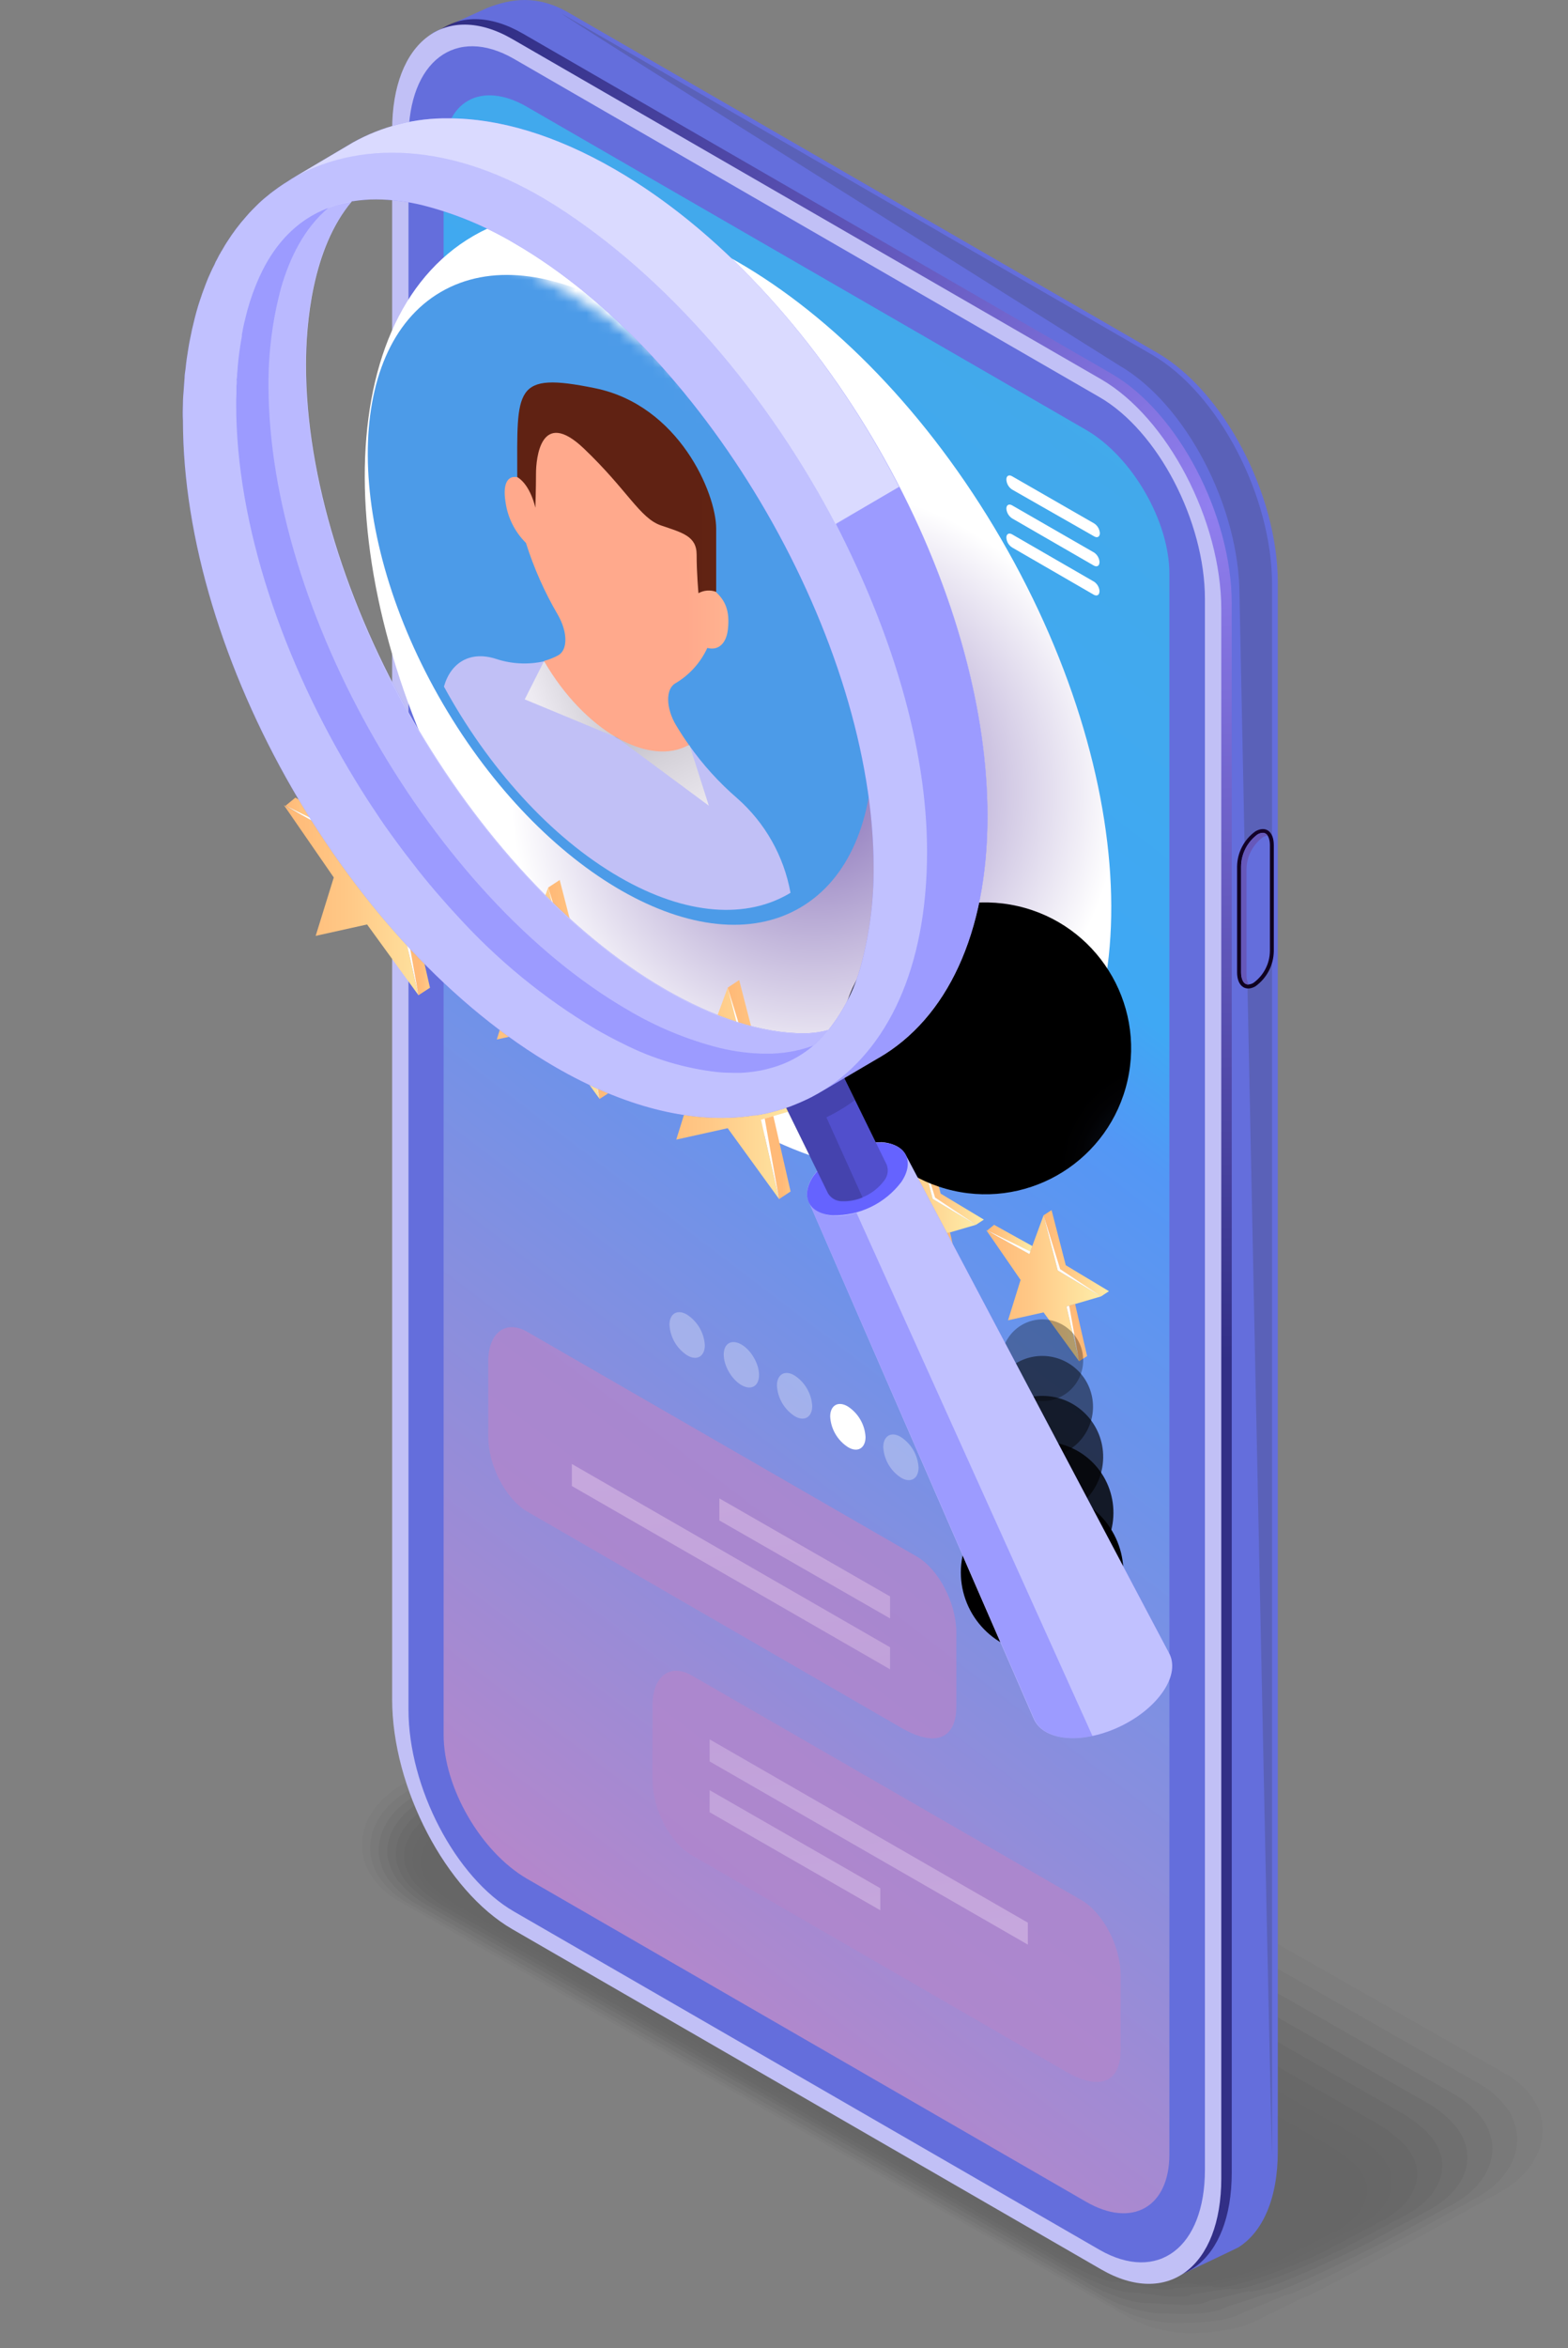 <svg width="143" height="214" viewBox="0 0 143 214" fill="none" xmlns="http://www.w3.org/2000/svg">
<rect x="0" y="0" width="143" height="214" fill="#808080" stroke="none"/>
<g opacity="0.2">
<path opacity="0.09" d="M36.737 162.582L42.831 159.189C43.079 159.043 54.48 152.803 54.721 152.927L58.652 151.004C60.422 149.985 63.021 149.642 65.278 149.642C67.184 149.662 69.057 150.15 70.731 151.062L98.216 166.718L104.077 170.061L137.423 189.059C138.489 189.662 139.381 190.53 140.014 191.578C140.429 192.313 140.661 193.137 140.692 193.981C140.757 196.166 139.403 198.277 136.964 199.69L130.87 203.083C130.622 203.229 119.221 209.462 118.98 209.338L115.049 211.268C113.28 212.287 110.68 212.63 108.423 212.63C106.514 212.611 104.639 212.123 102.963 211.21L75.485 195.547L69.624 192.212L36.279 173.214C35.213 172.61 34.32 171.743 33.687 170.694C33.272 169.956 33.04 169.13 33.01 168.284C32.937 166.114 34.262 164.039 36.737 162.582Z" fill="black"/>
<path opacity="0.18" d="M37.343 163.099L43.277 159.822C43.772 159.531 54.467 153.902 54.926 154.15L58.741 152.577C60.335 151.659 63.109 151.601 65.133 151.601C66.974 151.677 68.773 152.175 70.39 153.057L97.067 168.269L102.702 171.538L135.072 189.99C136.095 190.588 136.969 191.409 137.627 192.393C138.041 193.09 138.29 193.872 138.356 194.68C138.479 196.799 137.198 198.838 134.803 200.221L128.876 203.498C128.374 203.782 117.678 209.418 117.227 209.163L113.412 210.743C111.817 211.661 109.043 211.719 107.019 211.719C105.179 211.643 103.38 211.145 101.763 210.263L75.086 195.051L69.4 191.804L37.037 173.352C36.011 172.759 35.136 171.936 34.481 170.949C34.064 170.251 33.815 169.466 33.753 168.655C33.666 166.521 34.947 164.482 37.343 163.099Z" fill="black"/>
<path opacity="0.27" d="M37.954 163.579L43.727 160.397C44.456 159.968 54.437 154.943 55.085 155.3L58.777 154.077C60.196 153.261 63.145 153.48 64.929 153.48C66.718 153.624 68.456 154.151 70.025 155.023L95.857 169.864L101.376 173.009L132.756 190.93C133.743 191.512 134.602 192.287 135.283 193.209C135.711 193.868 135.987 194.614 136.091 195.393C136.28 197.418 135.064 199.413 132.705 200.775L126.946 203.928C126.218 204.357 116.229 209.382 115.588 209.025L111.89 210.241C110.477 211.064 107.521 210.838 105.737 210.838C103.949 210.694 102.211 210.17 100.641 209.302L74.772 194.534L69.261 191.381L37.874 173.468C36.889 172.885 36.032 172.11 35.355 171.189C34.92 170.533 34.644 169.785 34.546 169.004C34.386 166.951 35.602 164.941 37.954 163.579Z" fill="black"/>
<path opacity="0.36" d="M38.558 164.038L44.164 161.009C45.155 160.434 54.358 156.021 55.253 156.516L58.828 155.65C60.073 154.922 63.196 155.431 64.747 155.431C66.116 155.431 68.635 156.465 69.618 157.033L94.693 171.378L100.037 174.43L130.441 191.804C131.389 192.383 132.229 193.122 132.924 193.988C133.364 194.602 133.663 195.306 133.798 196.049C134.052 197.986 132.909 199.93 130.594 201.263L124.995 204.292C124.005 204.867 114.766 209.287 113.907 208.792L110.324 209.659C109.087 210.387 105.956 209.877 104.405 209.877C103.036 209.877 100.525 208.843 99.542 208.275L74.467 193.894L69.123 190.835L38.719 173.505C37.769 172.926 36.926 172.187 36.229 171.32C35.792 170.705 35.494 170.001 35.355 169.259C35.1 167.337 36.25 165.4 38.558 164.038Z" fill="black"/>
<path opacity="0.45" d="M39.169 164.548L44.608 161.635C45.846 160.907 54.357 157.113 55.427 157.732L58.893 157.215C59.956 156.596 63.218 157.382 64.572 157.382C65.744 157.382 68.401 158.555 69.246 159.043L93.498 172.914L98.667 175.878L128.096 192.713C129.005 193.27 129.829 193.954 130.542 194.745C130.991 195.319 131.311 195.982 131.482 196.689C131.802 198.539 130.754 200.432 128.453 201.743L123.014 204.655C121.776 205.384 113.265 209.185 112.195 208.566L108.729 209.083C107.666 209.694 104.397 208.915 103.05 208.915C101.878 208.915 99.221 207.736 98.376 207.255L74.124 193.376L68.955 190.42L39.526 173.577C38.615 173.021 37.789 172.337 37.072 171.545C36.631 170.971 36.314 170.312 36.141 169.608C35.82 167.752 36.898 165.858 39.169 164.548Z" fill="black"/>
<path opacity="0.55" d="M39.781 165.029L45.052 162.24C46.508 161.38 54.313 158.176 55.609 158.926L58.951 158.759C59.839 158.249 63.268 159.305 64.397 159.305C65.372 159.305 68.168 160.623 68.874 161.031L92.318 174.458L97.313 177.32L125.759 193.617C126.635 194.16 127.446 194.803 128.176 195.532C128.633 196.064 128.973 196.687 129.173 197.36C129.566 199.114 128.547 200.957 126.326 202.246L121.055 205.035C119.599 205.894 111.787 209.098 110.498 208.355L107.149 208.515C106.268 209.032 102.832 207.969 101.703 207.969C100.727 207.969 97.932 206.651 97.233 206.251L73.781 192.816L68.787 189.954L40.341 173.657C39.465 173.117 38.654 172.476 37.924 171.75C37.472 171.214 37.133 170.592 36.926 169.922C36.541 168.16 37.553 166.317 39.781 165.029Z" fill="black"/>
<path opacity="0.64" d="M40.386 165.494L45.483 162.829C47.215 161.824 54.263 159.188 55.77 160.091L58.996 160.28C59.724 159.872 63.306 161.212 64.209 161.212C64.988 161.212 67.922 162.669 68.482 162.989L91.126 175.98L95.953 178.747L123.415 194.505C124.262 195.026 125.058 195.623 125.796 196.289C126.253 196.788 126.614 197.368 126.859 198C127.311 199.675 126.364 201.466 124.18 202.733L119.083 205.391C117.343 206.396 110.296 208.995 108.796 208.129L105.563 207.939C104.835 208.347 101.26 207.007 100.357 207.007C99.571 207.007 96.637 205.551 96.076 205.231L73.441 192.24L68.613 189.473L41.143 173.715C40.298 173.192 39.502 172.595 38.763 171.931C38.304 171.433 37.943 170.852 37.7 170.22C37.255 168.567 38.202 166.776 40.386 165.494Z" fill="black"/>
<path opacity="0.73" d="M40.996 165.997L45.911 163.455C47.891 162.305 54.211 160.317 55.929 161.307L59.038 161.846C59.57 161.54 63.334 163.164 64.011 163.164C64.688 163.164 67.651 164.759 68.095 164.999L89.938 177.546L94.59 180.218L121.077 195.437C121.91 195.914 122.695 196.47 123.422 197.097C123.936 197.516 124.326 198.067 124.55 198.692C125.067 200.272 124.186 202.02 122.046 203.258L117.102 205.799C115.122 206.949 108.802 208.937 107.084 207.947L103.967 207.408C103.436 207.714 99.672 206.09 98.995 206.09C98.318 206.09 95.354 204.495 94.91 204.255L73.068 191.709L68.416 189.036L41.928 173.817C41.094 173.339 40.307 172.783 39.577 172.157C39.062 171.74 38.673 171.188 38.456 170.562C37.975 168.982 38.849 167.235 40.996 165.997Z" fill="black"/>
<path opacity="0.82" d="M41.602 166.478L46.378 164.061C48.613 162.772 54.205 161.388 56.134 162.502L59.134 163.391C59.483 163.187 63.415 165.087 63.866 165.087C65.203 165.633 66.502 166.268 67.754 166.988L88.781 179.083L93.258 181.668L118.741 196.341C119.546 196.804 120.319 197.319 121.056 197.885C121.581 198.249 121.992 198.754 122.243 199.341C122.833 200.834 122.017 202.53 119.92 203.71L115.137 206.135C112.909 207.424 107.317 208.807 105.381 207.693L102.388 206.805C102.039 207.009 98.107 205.108 97.656 205.108C96.319 204.563 95.02 203.928 93.768 203.208L72.741 191.105L68.264 188.527L42.781 173.855C41.976 173.392 41.203 172.876 40.466 172.311C39.943 171.945 39.532 171.441 39.279 170.855C38.689 169.391 39.505 167.68 41.602 166.478Z" fill="black"/>
<path opacity="0.91" d="M42.213 166.952L46.822 164.651C49.304 163.194 54.168 162.466 56.286 163.682L59.162 164.92C59.337 164.818 63.436 167.003 63.662 167.003C63.888 167.003 67.215 168.881 67.353 168.961L87.572 180.612L91.875 183.095L116.403 197.236C116.513 197.295 118.631 198.554 118.682 198.649C119.215 198.985 119.648 199.458 119.935 200.018C120.59 201.416 119.84 203.069 117.75 204.256L113.142 206.557C110.659 208.014 105.803 208.742 103.677 207.526L100.801 206.28C100.626 206.382 96.527 204.205 96.301 204.205C96.076 204.205 92.756 202.326 92.61 202.246L72.399 190.596L68.088 188.112L43.56 173.979C43.45 173.92 41.332 172.653 41.281 172.559C40.747 172.228 40.314 171.757 40.029 171.197C39.403 169.799 40.152 168.153 42.213 166.952Z" fill="black"/>
<path d="M101.972 207.336L72.049 190.056L42.154 172.776C39.795 171.415 40.086 169.033 42.816 167.453L47.265 165.269C49.995 163.696 54.123 163.521 56.49 164.89L86.421 182.17L116.345 199.449C118.711 200.818 118.412 203.2 115.682 204.772L111.233 206.957C108.525 208.53 104.375 208.697 101.972 207.336Z" fill="black"/>
</g>
<path d="M105.54 204.4L51.852 173.394C45.795 169.899 40.888 160.52 40.888 152.445V9.438C40.888 5.331 37.509 4.428 39.555 2.95C39.635 2.892 44.346 0.766 44.433 0.722C46.617 -0.123 48.991 -0.501 51.852 1.152L105.54 32.15C111.598 35.653 116.534 45.031 116.534 53.107V196.077C116.534 200.366 115.151 203.424 112.938 204.815C112.806 204.895 107.113 207.597 106.982 207.648C104.994 208.34 108.19 205.929 105.54 204.4Z" fill="#646EDC"/>
<g style="mix-blend-mode:color-dodge">
<path d="M105.046 32.318L51.358 1.319C48.497 -0.334 102.075 33.308 102.075 33.308C108.133 36.803 113.04 46.182 113.04 54.265C113.04 54.265 116.011 200.563 116.011 196.259V53.275C116.011 45.199 111.104 35.813 105.046 32.318Z" fill="#5A61B8"/>
</g>
<path style="mix-blend-mode:screen" opacity="0.6" d="M101.369 206.308L47.681 175.303C41.623 171.807 36.716 162.421 36.716 154.346V11.346C36.716 3.271 41.623 -0.435 47.681 3.06L101.369 34.058C107.426 37.553 112.333 46.94 112.333 55.015V198.014C112.333 206.09 107.426 209.804 101.369 206.308Z" fill="url(#paint0_radial_290_12654)"/>
<path d="M100.416 206.818L46.727 175.82C40.67 172.324 35.763 162.938 35.763 154.863V11.849C35.763 3.773 40.67 0.06 46.727 3.562L100.416 34.561C106.473 38.063 111.38 47.457 111.38 55.539V198.531C111.38 206.607 106.473 210.321 100.416 206.818Z" fill="#C1C0F6"/>
<path d="M37.254 155.816V12.642C37.254 5.564 41.557 2.309 46.865 5.361L100.269 36.191C105.613 39.272 109.887 47.529 109.887 54.578V197.752C109.887 204.837 105.584 208.085 100.269 205.034L46.865 174.203C41.543 171.123 37.254 162.894 37.254 155.816Z" fill="#646EDC"/>
<path d="M48.045 9.729C43.858 7.312 40.458 9.249 40.458 14.055V158.103C40.458 162.909 43.858 168.77 48.045 171.21L99.061 200.665C103.247 203.082 106.647 201.152 106.647 196.339V52.291C106.647 47.485 103.247 41.623 99.061 39.184L48.045 9.729Z" fill="url(#paint1_linear_290_12654)"/>
<path d="M112.821 88.621V78.965C112.83 78.337 112.986 77.72 113.277 77.163C113.567 76.607 113.985 76.126 114.496 75.761C115.421 75.23 116.17 75.761 116.17 77.028V86.684C116.16 87.311 116.004 87.928 115.713 88.484C115.422 89.041 115.005 89.521 114.496 89.888C113.571 90.419 112.821 89.851 112.821 88.621Z" fill="url(#paint2_linear_290_12654)"/>
<path d="M113.834 89.72C113.353 89.72 113.186 89.13 113.186 88.621V78.965C113.193 78.397 113.331 77.839 113.59 77.334C113.849 76.828 114.221 76.39 114.678 76.052C114.826 75.963 114.993 75.91 115.166 75.899C115.639 75.899 115.814 76.496 115.814 77.006V86.662C115.809 87.231 115.671 87.791 115.41 88.296C115.15 88.802 114.774 89.24 114.314 89.575C114.169 89.663 114.004 89.713 113.834 89.72Z" fill="#646EDC"/>
<g style="mix-blend-mode:color-dodge">
<path d="M113.68 88.868V79.213C113.687 78.645 113.826 78.086 114.085 77.581C114.344 77.076 114.716 76.637 115.173 76.3C115.303 76.221 115.451 76.174 115.603 76.162C115.56 76.083 115.497 76.017 115.42 75.971C115.343 75.925 115.255 75.9 115.166 75.899C114.993 75.91 114.826 75.963 114.678 76.052C114.221 76.39 113.849 76.828 113.59 77.334C113.331 77.839 113.192 78.397 113.185 78.965V88.621C113.185 89.13 113.353 89.72 113.833 89.72H113.884C113.738 89.461 113.668 89.166 113.68 88.868Z" fill="#6658BA"/>
</g>
<path d="M91.78 43.692C91.78 43.365 92.013 43.234 92.297 43.401L99.789 47.705C99.938 47.802 100.063 47.933 100.153 48.087C100.242 48.242 100.295 48.415 100.306 48.593C100.306 48.921 100.073 49.052 99.789 48.884L92.304 44.617C92.148 44.517 92.019 44.38 91.928 44.219C91.837 44.058 91.786 43.877 91.78 43.692ZM100.269 51.251C100.269 51.571 100.036 51.702 99.752 51.542L92.297 47.239C92.148 47.141 92.023 47.01 91.934 46.855C91.844 46.701 91.791 46.528 91.78 46.35C91.78 46.023 92.013 45.892 92.297 46.052L99.789 50.362C99.934 50.462 100.053 50.595 100.138 50.749C100.223 50.903 100.27 51.075 100.277 51.251H100.269ZM100.269 53.901C100.269 54.229 100.036 54.36 99.752 54.2L92.297 49.889C92.145 49.791 92.018 49.658 91.928 49.501C91.838 49.344 91.787 49.167 91.78 48.986C91.78 48.666 92.013 48.535 92.297 48.695L99.789 53.02C99.933 53.119 100.052 53.251 100.136 53.404C100.221 53.556 100.269 53.727 100.277 53.901H100.269Z" fill="white"/>
<g style="mix-blend-mode:multiply" opacity="0.8">
<path d="M98.624 173.169L63.087 152.693C61.114 151.557 59.512 152.766 59.512 155.394V162.261C59.512 164.89 61.114 167.941 63.087 169.084L97.306 188.854C100.604 190.696 102.199 189.488 102.199 186.859V179.992C102.191 177.363 100.597 174.312 98.624 173.169Z" fill="#B086CC"/>
</g>
<path d="M93.739 177.225L64.718 160.528V158.518L93.739 175.223V177.225Z" fill="url(#paint3_linear_290_12654)"/>
<path d="M80.284 174.094L64.718 165.159V163.149L80.284 172.084V174.094Z" fill="url(#paint4_linear_290_12654)"/>
<g style="mix-blend-mode:multiply" opacity="0.8">
<path d="M83.618 141.858L48.096 121.382C46.13 120.239 44.528 121.447 44.528 124.076V130.943C44.528 133.571 46.13 136.63 48.096 137.766L82.315 157.536C85.613 159.385 87.215 158.177 87.215 155.548V148.681C87.186 146.052 85.584 142.994 83.618 141.858Z" fill="#B086CC"/>
</g>
<path d="M52.151 133.418L81.172 150.123V152.132L52.151 135.428V133.418Z" fill="url(#paint5_linear_290_12654)"/>
<path d="M65.606 136.557L81.172 145.491V147.494L65.606 138.566V136.557Z" fill="url(#paint6_linear_290_12654)"/>
<path d="M78.936 130.964C78.936 131.984 78.209 132.42 77.328 131.882C76.858 131.578 76.467 131.168 76.186 130.684C75.906 130.201 75.743 129.658 75.711 129.1C75.711 128.08 76.439 127.644 77.328 128.182C77.795 128.487 78.185 128.898 78.464 129.381C78.744 129.864 78.906 130.407 78.936 130.964Z" fill="white"/>
<path opacity="0.3" d="M74.073 128.138C74.073 129.157 73.345 129.594 72.464 129.056C71.996 128.751 71.607 128.34 71.327 127.857C71.048 127.374 70.886 126.831 70.855 126.274C70.855 125.254 71.583 124.818 72.464 125.356C72.932 125.661 73.321 126.072 73.6 126.555C73.88 127.039 74.042 127.581 74.073 128.138Z" fill="white"/>
<path opacity="0.3" d="M66.483 125.041C65.85 123.958 65.844 122.783 66.468 122.418C67.093 122.053 68.113 122.635 68.746 123.718C69.379 124.801 69.386 125.975 68.761 126.341C68.136 126.706 67.117 126.124 66.483 125.041Z" fill="white"/>
<path opacity="0.3" d="M64.28 122.598C64.28 123.617 63.552 124.054 62.664 123.515C62.196 123.21 61.807 122.8 61.527 122.317C61.248 121.833 61.086 121.291 61.055 120.733C61.055 119.714 61.783 119.277 62.664 119.816C63.132 120.121 63.522 120.532 63.803 121.015C64.083 121.498 64.247 122.04 64.28 122.598Z" fill="white"/>
<path opacity="0.3" d="M83.771 133.746C83.771 134.765 83.043 135.202 82.162 134.663C81.694 134.358 81.305 133.948 81.025 133.465C80.746 132.981 80.584 132.439 80.553 131.881C80.553 130.862 81.281 130.425 82.162 130.964C82.629 131.269 83.019 131.68 83.298 132.163C83.578 132.646 83.74 133.188 83.771 133.746Z" fill="white"/>
<path d="M95.173 119.604L91.933 120.325L93.076 116.647L89.938 112.096L93.877 114.281L95.173 110.756L96.469 115.781L100.415 118.147L97.27 119.072L98.413 124.06L95.173 119.604Z" fill="url(#paint7_linear_290_12654)"/>
<path d="M97.269 119.072L98.413 124.06L99.141 123.587L98.049 118.839L97.269 119.072Z" fill="url(#paint8_linear_290_12654)"/>
<path d="M93.877 114.282L94.147 113.561L90.659 111.624L90.04 112.134L90.979 112.68L93.877 114.282Z" fill="url(#paint9_linear_290_12654)"/>
<path d="M97.197 115.308L95.901 110.283L95.173 110.757L96.469 115.781L100.415 118.148L101.136 117.674L97.197 115.308Z" fill="url(#paint10_linear_290_12654)"/>
<path d="M97.269 119.073L98.413 124.061L97.51 119L97.269 119.073Z" fill="white"/>
<path d="M93.877 114.281L93.965 114.062L90.04 112.133L90.98 112.679L93.877 114.281Z" fill="white"/>
<path d="M96.687 115.664L95.173 110.756L96.469 115.781L100.415 118.147L96.687 115.664Z" fill="white"/>
<path d="M83.764 113.08L80.532 113.801L81.667 110.123L78.529 105.572L82.468 107.757L83.764 104.232L85.06 109.257L89.006 111.623L85.861 112.541L87.004 117.536L83.764 113.08Z" fill="url(#paint11_linear_290_12654)"/>
<path d="M85.861 112.541L87.004 117.536L87.725 117.063L86.64 112.315L85.861 112.541Z" fill="url(#paint12_linear_290_12654)"/>
<path d="M82.468 107.757L82.737 107.036L79.25 105.099L78.631 105.609L79.57 106.155L82.468 107.757Z" fill="url(#paint13_linear_290_12654)"/>
<path d="M85.788 108.783L84.492 103.759L83.764 104.232L85.06 109.256L89.006 111.623L89.727 111.15L85.788 108.783Z" fill="url(#paint14_linear_290_12654)"/>
<path d="M85.861 112.541L87.004 117.537L86.101 112.476L85.861 112.541Z" fill="white"/>
<path d="M82.468 107.757L82.555 107.531L78.631 105.609L79.57 106.155L82.468 107.757Z" fill="white"/>
<path d="M85.279 109.14L83.764 104.232L85.06 109.257L89.006 111.623L85.279 109.14Z" fill="white"/>
<path style="mix-blend-mode:multiply" d="M43.319 77.009C29.979 54.062 29.904 29.214 43.152 21.511C56.4 13.807 77.954 26.165 91.293 49.113C104.633 72.061 104.708 96.908 91.46 104.612C78.212 112.315 56.658 99.957 43.319 77.009Z" fill="url(#paint15_radial_290_12654)"/>
<path style="mix-blend-mode:screen" d="M93.189 150.475C89.225 149.452 86.841 145.41 87.864 141.445C88.887 137.481 92.929 135.097 96.893 136.12C100.856 137.143 103.24 141.186 102.217 145.15C101.195 149.114 97.152 151.498 93.189 150.475Z" fill="url(#paint16_radial_290_12654)"/>
<path style="mix-blend-mode:screen" opacity="0.83" d="M91.781 132.274C93.264 131.404 95.032 131.158 96.696 131.591C98.36 132.024 99.784 133.1 100.656 134.582C101.525 136.067 101.768 137.837 101.333 139.502C100.897 141.166 99.818 142.59 98.333 143.459C96.85 144.329 95.082 144.575 93.418 144.142C91.754 143.709 90.329 142.633 89.458 141.15C88.589 139.665 88.346 137.896 88.781 136.231C89.217 134.566 90.296 133.143 91.781 132.274Z" fill="url(#paint17_radial_290_12654)"/>
<path style="mix-blend-mode:screen" opacity="0.65" d="M94.674 138.313C91.614 138.104 89.302 135.452 89.512 132.391C89.722 129.329 92.373 127.018 95.434 127.227C98.495 127.437 100.806 130.089 100.596 133.15C100.387 136.211 97.735 138.523 94.674 138.313Z" fill="url(#paint18_radial_290_12654)"/>
<path style="mix-blend-mode:screen" opacity="0.48" d="M92.705 124.213C93.229 123.905 93.809 123.702 94.412 123.618C95.014 123.534 95.628 123.569 96.216 123.722C96.805 123.875 97.359 124.142 97.844 124.509C98.33 124.875 98.738 125.334 99.046 125.859C99.667 126.919 99.842 128.183 99.532 129.372C99.222 130.561 98.453 131.579 97.394 132.201C96.868 132.509 96.287 132.711 95.684 132.794C95.081 132.877 94.468 132.841 93.879 132.687C93.29 132.532 92.737 132.264 92.252 131.895C91.767 131.527 91.359 131.067 91.052 130.541C90.434 129.482 90.261 128.222 90.571 127.036C90.88 125.849 91.648 124.834 92.705 124.213Z" fill="url(#paint19_radial_290_12654)"/>
<path style="mix-blend-mode:screen" opacity="0.3" d="M93.171 120.762C93.591 120.513 94.057 120.349 94.542 120.28C95.026 120.212 95.519 120.239 95.993 120.362C96.466 120.484 96.911 120.699 97.301 120.994C97.692 121.289 98.02 121.658 98.267 122.08C98.516 122.501 98.68 122.967 98.749 123.451C98.817 123.936 98.79 124.429 98.667 124.903C98.545 125.376 98.33 125.821 98.035 126.211C97.74 126.602 97.371 126.93 96.949 127.177C96.528 127.427 96.062 127.59 95.578 127.659C95.094 127.728 94.601 127.7 94.127 127.578C93.654 127.455 93.209 127.24 92.819 126.945C92.428 126.651 92.1 126.282 91.853 125.859C91.603 125.438 91.44 124.972 91.371 124.488C91.302 124.004 91.33 123.51 91.453 123.037C91.575 122.563 91.79 122.118 92.085 121.728C92.379 121.338 92.749 121.009 93.171 120.762Z" fill="url(#paint20_radial_290_12654)"/>
<mask id="mask0_290_12654" style="mask-type:luminance" maskUnits="userSpaceOnUse" x="15" y="21" width="74" height="96">
<path d="M26.003 83.855C11.642 59.151 11.561 32.401 25.822 24.108C40.083 15.816 63.286 29.12 77.647 53.825C92.008 78.53 92.089 105.279 77.828 113.572C63.567 121.864 40.364 108.56 26.003 83.855Z" fill="white"/>
</mask>
<g mask="url(#mask0_290_12654)">
<path d="M40.392 64.135C31.337 48.643 31.246 31.846 40.188 26.618C49.13 21.39 63.72 29.71 72.775 45.201C81.829 60.693 81.921 77.49 72.978 82.718C64.036 87.946 49.447 79.626 40.392 64.135Z" fill="url(#paint21_linear_290_12654)"/>
<path d="M67.251 72.766C65.59 71.336 64.111 69.707 62.846 67.917C59.206 69.999 53.265 66.577 49.61 60.271C48.148 60.595 46.625 60.514 45.205 60.038C42.912 59.31 41.121 60.344 40.487 62.572C44.462 69.854 50.156 76.284 56.505 79.946C62.621 83.478 68.154 83.755 72.093 81.366C71.493 78.036 69.787 75.006 67.251 72.766Z" fill="#C1C0F6"/>
<path d="M49.61 60.264L47.856 63.737L56.309 67.24L49.61 60.264Z" fill="url(#paint22_linear_290_12654)"/>
<path d="M62.891 67.931L64.645 73.429L56.193 67.174L62.891 67.931Z" fill="url(#paint23_linear_290_12654)"/>
<path d="M62.846 67.917C62.431 67.335 62.031 66.723 61.66 66.104C60.728 64.553 60.684 62.791 61.594 62.274C62.871 61.52 63.887 60.395 64.506 59.048C65.497 59.317 66.225 58.662 66.378 57.402C66.589 55.626 66.108 54.715 65.293 53.958C65.052 48.045 63.028 41.972 56.236 38.047C49.443 34.123 47.419 37.865 47.178 43.494C46.363 43.312 45.831 43.997 46.093 45.679C46.275 47.119 46.934 48.458 47.965 49.48C48.687 51.766 49.664 53.965 50.877 56.033C51.772 57.592 51.809 59.252 50.877 59.74C50.475 59.954 50.05 60.12 49.61 60.235C53.25 66.541 59.191 69.963 62.846 67.874V67.917Z" fill="url(#paint24_linear_290_12654)"/>
<path d="M47.172 43.478C48.395 44.206 48.825 46.275 48.825 46.275C48.825 46.275 48.883 44.469 48.883 43.158C48.883 41.847 49.283 37.099 53.251 40.879C57.219 44.658 58.348 47.221 60.277 47.884C62.207 48.546 63.532 48.845 63.532 50.549C63.532 52.253 63.699 54.059 63.699 54.059C63.944 53.924 64.216 53.843 64.495 53.823C64.773 53.803 65.054 53.844 65.315 53.942V48.175C65.315 44.964 61.923 36.947 54.278 35.381C46.771 33.845 47.172 35.425 47.172 43.478Z" fill="url(#paint25_linear_290_12654)"/>
<path d="M49.996 93.701L45.307 94.735L46.96 89.42L42.41 82.83L48.125 85.99L49.996 80.885L51.874 88.16L57.583 91.59L53.032 92.922L54.685 100.153L49.996 93.701Z" fill="url(#paint26_linear_290_12654)"/>
<path d="M53.032 92.922L54.685 100.153L55.733 99.468L54.161 92.587L53.032 92.922Z" fill="url(#paint27_linear_290_12654)"/>
<path d="M48.125 85.99L48.511 84.941L43.458 82.145L42.562 82.873L43.924 83.667L48.125 85.99Z" fill="url(#paint28_linear_290_12654)"/>
<path d="M52.923 87.475L51.045 80.2L49.996 80.885L51.875 88.159L57.583 91.589L58.631 90.905L52.923 87.475Z" fill="url(#paint29_linear_290_12654)"/>
<path d="M53.033 92.922L54.685 100.153L53.375 92.82L53.033 92.922Z" fill="white"/>
<path d="M48.125 85.99L48.242 85.67L42.563 82.874L43.924 83.667L48.125 85.99Z" fill="white"/>
<path d="M52.188 87.985L49.996 80.885L51.874 88.16L57.583 91.59L52.188 87.985Z" fill="white"/>
<path d="M82.884 112.27L78.195 113.304L79.848 107.988L75.298 101.398L81.006 104.566L82.884 99.454L84.755 106.728L90.471 110.158L85.92 111.491L87.573 118.721L82.884 112.27Z" fill="url(#paint30_linear_290_12654)"/>
<path d="M85.919 111.491L87.572 118.722L88.621 118.037L87.048 111.163L85.919 111.491Z" fill="url(#paint31_linear_290_12654)"/>
<path d="M81.005 104.565L81.391 103.509L76.345 100.713L75.45 101.449L76.811 102.235L81.005 104.565Z" fill="url(#paint32_linear_290_12654)"/>
<path d="M85.811 106.043L83.932 98.769L82.884 99.453L84.755 106.728L90.47 110.157L91.519 109.473L85.811 106.043Z" fill="url(#paint33_linear_290_12654)"/>
<path d="M85.92 111.491L87.573 118.722L86.262 111.389L85.92 111.491Z" fill="white"/>
<path d="M81.005 104.566L81.129 104.238L75.45 101.449L76.811 102.236L81.005 104.566Z" fill="white"/>
<path d="M85.076 106.561L82.884 99.454L84.755 106.728L90.471 110.158L85.076 106.561Z" fill="white"/>
<path d="M66.364 102.818L61.675 103.859L63.328 98.537L58.777 91.954L64.485 95.114L66.364 90.01L68.235 97.284L73.95 100.714L69.4 102.046L71.052 109.277L66.364 102.818Z" fill="url(#paint34_linear_290_12654)"/>
<path d="M69.399 102.046L71.052 109.277L72.1 108.585L70.528 101.711L69.399 102.046Z" fill="url(#paint35_linear_290_12654)"/>
<path d="M64.486 95.114L64.872 94.065L59.826 91.262L58.931 91.997L60.292 92.791L64.486 95.114Z" fill="url(#paint36_linear_290_12654)"/>
<path d="M69.291 96.593L67.412 89.318L66.364 90.01L68.235 97.285L73.951 100.714L74.999 100.03L69.291 96.593Z" fill="url(#paint37_linear_290_12654)"/>
<path d="M69.4 102.046L71.052 109.277L69.742 101.944L69.4 102.046Z" fill="white"/>
<path d="M64.485 95.113L64.608 94.786L58.929 91.997L60.291 92.79L64.485 95.113Z" fill="white"/>
<path d="M68.555 97.109L66.364 90.01L68.235 97.284L73.95 100.714L68.555 97.109Z" fill="white"/>
<path d="M33.477 84.25L28.788 85.291L30.44 79.968L25.89 73.378L31.605 76.546L33.477 71.434L35.355 78.709L41.063 82.138L36.513 83.471L38.165 90.702L33.477 84.25Z" fill="url(#paint38_linear_290_12654)"/>
<path d="M36.513 83.47L38.165 90.701L39.214 90.017L37.641 83.143L36.513 83.47Z" fill="url(#paint39_linear_290_12654)"/>
<path d="M31.605 76.546L31.991 75.49L26.938 72.694L26.043 73.429L27.404 74.216L31.605 76.546Z" fill="url(#paint40_linear_290_12654)"/>
<path d="M36.404 78.023L34.525 70.749L33.477 71.433L35.355 78.708L41.063 82.138L42.112 81.453L36.404 78.023Z" fill="url(#paint41_linear_290_12654)"/>
<path d="M36.512 83.47L38.165 90.701L36.855 83.376L36.512 83.47Z" fill="white"/>
<path d="M31.605 76.545L31.722 76.217L26.043 73.428L27.404 74.215L31.605 76.545Z" fill="white"/>
<path d="M35.668 78.541L33.477 71.434L35.355 78.709L41.063 82.138L35.668 78.541Z" fill="white"/>
</g>
<path style="mix-blend-mode:color-dodge" d="M86.914 108.508C79.754 106.88 75.27 99.755 76.898 92.595C78.526 85.434 85.65 80.949 92.809 82.577C99.969 84.205 104.453 91.33 102.825 98.491C101.197 105.652 94.074 110.136 86.914 108.508Z" fill="url(#paint42_radial_290_12654)"/>
<path d="M82.621 105.296C82.304 104.643 81.557 104.199 80.451 104.097C79.244 104.073 78.049 104.335 76.962 104.863C75.875 105.39 74.928 106.167 74.198 107.13C73.57 108.048 73.456 108.929 73.773 109.564L94.249 156.587C94.65 157.576 95.714 158.26 97.334 158.386C100.425 158.613 104.341 156.719 106.081 154.147C106.995 152.805 107.121 151.54 106.595 150.61L82.621 105.296Z" fill="#6563FF"/>
<path opacity="0.6" d="M82.621 105.296C82.304 104.643 81.557 104.199 80.451 104.097C79.244 104.073 78.049 104.335 76.962 104.863C75.875 105.39 74.928 106.167 74.198 107.13C73.57 108.048 73.456 108.929 73.773 109.564L94.249 156.587C94.65 157.576 95.714 158.26 97.334 158.386C100.425 158.613 104.341 156.719 106.081 154.147C106.995 152.805 107.121 151.54 106.595 150.61L82.621 105.296Z" fill="white"/>
<path d="M74.198 107.161C72.949 108.995 73.732 110.62 75.944 110.758C77.151 110.781 78.346 110.519 79.433 109.992C80.519 109.465 81.466 108.688 82.197 107.725C83.441 105.89 82.664 104.266 80.452 104.128C79.245 104.104 78.049 104.366 76.963 104.893C75.876 105.42 74.929 106.197 74.198 107.161Z" fill="#6563FF"/>
<path d="M75.19 96.531C74.46 96.516 73.737 96.673 73.08 96.991C72.422 97.309 71.849 97.778 71.406 98.36C71.236 98.561 71.123 98.803 71.078 99.062C71.033 99.321 71.057 99.588 71.149 99.835L75.519 108.743C75.655 108.968 75.849 109.153 76.08 109.279C76.311 109.404 76.572 109.465 76.834 109.456C77.563 109.471 78.285 109.313 78.942 108.995C79.598 108.678 80.171 108.209 80.613 107.628C80.782 107.427 80.896 107.185 80.941 106.925C80.986 106.666 80.962 106.4 80.87 106.153L76.5 97.239C76.363 97.015 76.17 96.832 75.94 96.708C75.71 96.584 75.451 96.523 75.19 96.531Z" fill="#6563FF"/>
<path opacity="0.2" d="M75.19 96.531C74.46 96.516 73.737 96.673 73.08 96.991C72.422 97.309 71.849 97.778 71.406 98.36C71.236 98.561 71.123 98.803 71.078 99.062C71.033 99.321 71.057 99.588 71.149 99.835L75.519 108.743C75.655 108.968 75.849 109.153 76.08 109.279C76.311 109.404 76.572 109.465 76.834 109.456C77.563 109.471 78.285 109.313 78.942 108.995C79.598 108.678 80.171 108.209 80.613 107.628C80.782 107.427 80.896 107.185 80.941 106.925C80.986 106.666 80.962 106.4 80.87 106.153L76.5 97.239C76.363 97.015 76.17 96.832 75.94 96.708C75.71 96.584 75.451 96.523 75.19 96.531Z" fill="black"/>
<path opacity="0.15" d="M71.406 98.361C71.507 98.215 71.619 98.076 71.741 97.947C71.766 97.93 71.788 97.91 71.807 97.887C71.92 97.779 72.04 97.665 72.165 97.564H72.195C73.044 96.887 74.101 96.529 75.184 96.55C75.446 96.542 75.705 96.604 75.936 96.729C76.165 96.855 76.358 97.039 76.494 97.264L77.959 100.261C77.146 100.866 76.278 101.39 75.364 101.826L78.67 109.145C78.091 109.402 77.461 109.521 76.829 109.493C76.566 109.502 76.305 109.441 76.074 109.316C75.843 109.19 75.649 109.005 75.513 108.78L72.578 102.785L71.143 99.866C71.046 99.615 71.02 99.342 71.066 99.077C71.112 98.811 71.23 98.564 71.406 98.361Z" fill="black"/>
<path opacity="0.4" d="M78.108 110.523L99.63 158.206C98.885 158.363 98.124 158.422 97.364 158.38C95.75 158.26 94.68 157.582 94.279 156.581L73.797 109.594C74.114 110.254 74.861 110.691 75.967 110.793C76.691 110.828 77.415 110.737 78.108 110.523Z" fill="#6563FF"/>
<path d="M16.685 36.782C16.685 36.375 16.715 35.985 16.751 35.584C16.787 35.182 16.799 34.804 16.835 34.42C16.835 34.163 16.883 33.911 16.919 33.647C16.984 32.982 17.08 32.322 17.188 31.693C17.235 31.405 17.289 31.093 17.349 30.824C17.409 30.554 17.457 30.278 17.516 30.014C17.684 29.289 17.857 28.576 18.066 27.892C18.168 27.569 18.27 27.245 18.383 26.933C18.402 26.884 18.418 26.834 18.431 26.783C18.545 26.465 18.652 26.184 18.772 25.866C18.891 25.548 19.047 25.177 19.202 24.847C19.358 24.517 19.418 24.367 19.549 24.134C19.618 23.955 19.702 23.782 19.8 23.618C19.902 23.414 20.009 23.198 20.129 23.018C20.129 22.971 20.177 22.922 20.207 22.881C20.302 22.707 20.416 22.527 20.518 22.347C20.619 22.167 20.667 22.125 20.733 22.011C21.236 21.215 21.804 20.461 22.431 19.757L22.741 19.404C22.831 19.302 22.921 19.218 23.011 19.122C23.1 19.026 23.232 18.9 23.351 18.78C23.673 18.454 24.014 18.147 24.374 17.863C24.541 17.719 24.72 17.581 24.894 17.449C25.067 17.317 25.247 17.186 25.438 17.054C25.725 16.85 26.036 16.652 26.311 16.484L26.544 16.334L26.592 16.298L32.074 13.049L32.152 13.001C34.826 11.508 37.843 10.743 40.904 10.783C45.465 10.783 50.613 12.282 56.071 15.435C74.849 26.286 90.064 52.675 90.064 74.382C90.064 85.172 86.292 92.816 80.188 96.382L80.128 96.412L74.628 99.644L74.568 99.68L74.485 99.722L74.401 99.769C74.138 99.919 73.869 100.063 73.594 100.189C73.319 100.315 72.912 100.507 72.572 100.639C72.267 100.771 71.956 100.887 71.639 100.986C71.476 101.05 71.308 101.1 71.137 101.136C70.962 101.204 70.782 101.256 70.599 101.292C70.413 101.352 70.234 101.394 70.049 101.436C69.915 101.473 69.779 101.501 69.642 101.52C69.403 101.568 69.152 101.622 68.901 101.652C68.846 101.661 68.789 101.661 68.734 101.652C68.447 101.7 68.136 101.748 67.855 101.772C62.803 102.305 56.92 100.878 50.631 97.24C31.883 86.389 16.685 59.988 16.685 38.293C16.655 37.808 16.668 37.292 16.685 36.782ZM78.526 87.99C79.308 85.086 79.695 82.089 79.674 79.082C79.674 58.52 64.668 32.448 46.906 22.167C44.314 20.628 41.516 19.467 38.596 18.72C37.196 18.368 35.759 18.185 34.316 18.175C33.591 18.173 32.867 18.23 32.152 18.343H32.092C28.457 22.653 27.907 29.565 27.907 33.258C27.907 53.82 42.901 79.885 60.663 90.166C65.188 92.78 69.529 94.164 73.259 94.164C74.032 94.169 74.803 94.069 75.549 93.865C76.933 92.132 77.946 90.132 78.526 87.99Z" fill="#6563FF"/>
<path opacity="0.6" d="M16.685 36.782C16.685 36.375 16.715 35.985 16.751 35.584C16.787 35.182 16.799 34.804 16.835 34.42C16.835 34.163 16.883 33.911 16.919 33.647C16.984 32.982 17.08 32.322 17.188 31.693C17.235 31.405 17.289 31.093 17.349 30.824C17.409 30.554 17.457 30.278 17.516 30.014C17.684 29.289 17.857 28.576 18.066 27.892C18.168 27.569 18.27 27.245 18.383 26.933C18.402 26.884 18.418 26.834 18.431 26.783C18.545 26.465 18.652 26.184 18.772 25.866C18.891 25.548 19.047 25.177 19.202 24.847C19.358 24.517 19.418 24.367 19.549 24.134C19.618 23.955 19.702 23.782 19.8 23.618C19.902 23.414 20.009 23.198 20.129 23.018C20.129 22.971 20.177 22.922 20.207 22.881C20.302 22.707 20.416 22.527 20.518 22.347C20.619 22.167 20.667 22.125 20.733 22.011C21.236 21.215 21.804 20.461 22.431 19.757L22.741 19.404C22.831 19.302 22.921 19.218 23.011 19.122C23.1 19.026 23.232 18.9 23.351 18.78C23.673 18.454 24.014 18.147 24.374 17.863C24.541 17.719 24.72 17.581 24.894 17.449C25.067 17.317 25.247 17.186 25.438 17.054C25.725 16.85 26.036 16.652 26.311 16.484L26.544 16.334L26.592 16.298L32.074 13.049L32.152 13.001C34.826 11.508 37.843 10.743 40.904 10.783C45.465 10.783 50.613 12.282 56.071 15.435C74.849 26.286 90.064 52.675 90.064 74.382C90.064 85.172 86.292 92.816 80.188 96.382L80.128 96.412L74.628 99.644L74.568 99.68L74.485 99.722L74.401 99.769C74.138 99.919 73.869 100.063 73.594 100.189C73.319 100.315 72.912 100.507 72.572 100.639C72.267 100.771 71.956 100.887 71.639 100.986C71.476 101.05 71.308 101.1 71.137 101.136C70.962 101.204 70.782 101.256 70.599 101.292C70.413 101.352 70.234 101.394 70.049 101.436C69.915 101.473 69.779 101.501 69.642 101.52C69.403 101.568 69.152 101.622 68.901 101.652C68.846 101.661 68.789 101.661 68.734 101.652C68.447 101.7 68.136 101.748 67.855 101.772C62.803 102.305 56.92 100.878 50.631 97.24C31.883 86.389 16.685 59.988 16.685 38.293C16.655 37.808 16.668 37.292 16.685 36.782ZM78.526 87.99C79.308 85.086 79.695 82.089 79.674 79.082C79.674 58.52 64.668 32.448 46.906 22.167C44.314 20.628 41.516 19.467 38.596 18.72C37.196 18.368 35.759 18.185 34.316 18.175C33.591 18.173 32.867 18.23 32.152 18.343H32.092C28.457 22.653 27.907 29.565 27.907 33.258C27.907 53.82 42.901 79.885 60.663 90.166C65.188 92.78 69.529 94.164 73.259 94.164C74.032 94.169 74.803 94.069 75.549 93.865C76.933 92.132 77.946 90.132 78.526 87.99Z" fill="white"/>
<path opacity="0.4" d="M21.54 36.872C21.54 47.795 25.772 60.252 32.403 71.108C32.713 71.624 33.036 72.127 33.359 72.637C33.682 73.147 33.921 73.506 34.214 73.938C34.812 74.867 35.469 75.784 36.127 76.677C36.438 77.109 36.755 77.529 37.078 77.948C37.4 78.368 37.777 78.86 38.136 79.315C38.817 80.178 39.523 81.018 40.24 81.833C40.712 82.385 41.197 82.918 41.681 83.44C45.355 87.491 49.608 90.974 54.301 93.775C55.15 94.266 55.989 94.714 56.818 95.117C59.519 96.494 62.446 97.372 65.457 97.707C65.947 97.755 66.426 97.773 66.886 97.773C67.129 97.773 67.368 97.773 67.603 97.773C68.054 97.751 68.503 97.702 68.948 97.629C69.17 97.599 69.385 97.563 69.588 97.515C69.791 97.467 70.007 97.425 70.186 97.365C72.287 96.825 74.155 95.613 75.507 93.912C74.76 94.109 73.99 94.206 73.217 94.2C69.493 94.2 65.146 92.821 60.627 90.208C42.859 79.933 27.865 53.861 27.865 33.299C27.865 29.607 28.403 22.695 32.05 18.384H32.109C27.476 19.128 24.84 22.281 23.357 25.932C22.937 26.966 22.599 28.033 22.347 29.121C22.347 29.181 22.317 29.241 22.305 29.301C22.257 29.493 22.209 29.697 22.173 29.9C22.137 30.104 22.096 30.284 22.06 30.5C22.056 30.55 22.056 30.6 22.06 30.65C22.02 30.858 21.984 31.057 21.952 31.249C21.833 32.011 21.737 32.754 21.677 33.467C21.677 33.677 21.641 33.875 21.629 34.067C21.617 34.258 21.629 34.366 21.593 34.51C21.558 34.654 21.593 34.636 21.593 34.696C21.593 34.858 21.593 35.014 21.564 35.17V35.302C21.564 35.493 21.564 35.691 21.564 35.901C21.54 36.189 21.54 36.537 21.54 36.872Z" fill="#6563FF"/>
<path opacity="0.3" d="M69.845 96.029C68.404 96.018 66.97 95.837 65.571 95.49C62.649 94.743 59.849 93.583 57.255 92.043C39.493 81.756 24.487 55.691 24.487 35.128C24.466 32.121 24.852 29.124 25.635 26.22C26.43 23.469 27.757 20.783 29.957 18.931L30.167 18.853C30.364 18.787 30.555 18.721 30.764 18.667L31.117 18.565L31.715 18.427L32.074 18.373C28.439 22.683 27.889 29.595 27.889 33.288C27.889 53.85 42.883 79.921 60.651 90.196C65.17 92.81 69.516 94.189 73.241 94.189C74.014 94.194 74.783 94.097 75.531 93.901L75.495 93.943C75.091 94.433 74.644 94.886 74.162 95.298C72.778 95.8 71.316 96.047 69.845 96.029Z" fill="white"/>
<path opacity="0.4" d="M75.077 99.38L80.17 96.383C86.274 92.786 90.053 85.196 90.053 74.394C90.053 64.712 87.022 54.108 82.018 44.366L76.219 47.717C81.229 57.453 84.547 67.95 84.547 77.625C84.547 88.206 80.954 95.705 75.077 99.38Z" fill="#6563FF"/>
<path opacity="0.4" d="M26.544 16.329L26.591 16.293L32.086 13.056L32.163 13.008C34.834 11.511 37.851 10.746 40.91 10.79C45.471 10.79 50.625 12.282 56.083 15.435C66.468 21.43 75.764 32.221 81.981 44.36L76.212 47.771C76.248 47.849 76.296 47.927 76.332 48.011C70.096 36.021 60.842 25.171 50.571 18.679C41.268 12.804 32.438 12.72 26.275 16.479L26.544 16.329Z" fill="white"/>
<defs>
<radialGradient id="paint0_radial_290_12654" cx="0" cy="0" r="1" gradientUnits="userSpaceOnUse" gradientTransform="translate(110.127 46.525) scale(77.532 77.543)">
<stop stop-color="#AF8AFC"/>
<stop offset="1" stop-color="#10054D"/>
</radialGradient>
<linearGradient id="paint1_linear_290_12654" x1="135.704" y1="51.933" x2="5.808" y2="222.728" gradientUnits="userSpaceOnUse">
<stop stop-color="#43AAE8"/>
<stop offset="0.24" stop-color="#3FA8F4"/>
<stop offset="0.29" stop-color="#5397F5"/>
<stop offset="1" stop-color="#FF7BAB"/>
</linearGradient>
<linearGradient id="paint2_linear_290_12654" x1="106.558" y1="68.692" x2="112.65" y2="79.29" gradientUnits="userSpaceOnUse">
<stop stop-color="#311B61"/>
<stop offset="0.2" stop-color="#290F52"/>
<stop offset="0.49" stop-color="#200041"/>
<stop offset="1" stop-color="#0F001F"/>
</linearGradient>
<linearGradient id="paint3_linear_290_12654" x1="75.814" y1="148.229" x2="105.098" y2="316.844" gradientUnits="userSpaceOnUse">
<stop stop-color="#BF9FD9"/>
<stop offset="0.47" stop-color="#D1B4E3"/>
<stop offset="0.7" stop-color="#DBC4E9"/>
<stop offset="1" stop-color="#EBDEF3"/>
</linearGradient>
<linearGradient id="paint4_linear_290_12654" x1="69.159" y1="149.387" x2="98.435" y2="318.002" gradientUnits="userSpaceOnUse">
<stop stop-color="#BF9FD9"/>
<stop offset="0.47" stop-color="#D1B4E3"/>
<stop offset="0.7" stop-color="#DBC4E9"/>
<stop offset="1" stop-color="#EBDEF3"/>
</linearGradient>
<linearGradient id="paint5_linear_290_12654" x1="70.076" y1="162.421" x2="40.793" y2="-6.201" gradientUnits="userSpaceOnUse">
<stop stop-color="#BF9FD9"/>
<stop offset="0.47" stop-color="#D1B4E3"/>
<stop offset="0.7" stop-color="#DBC4E9"/>
<stop offset="1" stop-color="#EBDEF3"/>
</linearGradient>
<linearGradient id="paint6_linear_290_12654" x1="76.731" y1="161.264" x2="47.447" y2="-7.359" gradientUnits="userSpaceOnUse">
<stop stop-color="#BF9FD9"/>
<stop offset="0.47" stop-color="#D1B4E3"/>
<stop offset="0.7" stop-color="#DBC4E9"/>
<stop offset="1" stop-color="#EBDEF3"/>
</linearGradient>
<linearGradient id="paint7_linear_290_12654" x1="89.931" y1="117.405" x2="100.408" y2="117.405" gradientUnits="userSpaceOnUse">
<stop offset="0.04" stop-color="#FFBA78"/>
<stop offset="0.4" stop-color="#FFC987"/>
<stop offset="1" stop-color="#FEECA8"/>
</linearGradient>
<linearGradient id="paint8_linear_290_12654" x1="98.784" y1="121.453" x2="100.655" y2="121.453" gradientUnits="userSpaceOnUse">
<stop offset="0.04" stop-color="#FFBA78"/>
<stop offset="0.4" stop-color="#FFC987"/>
<stop offset="1" stop-color="#FEECA8"/>
</linearGradient>
<linearGradient id="paint9_linear_290_12654" x1="90.04" y1="112.957" x2="94.147" y2="112.957" gradientUnits="userSpaceOnUse">
<stop offset="0.04" stop-color="#FFBA78"/>
<stop offset="0.4" stop-color="#FFC987"/>
<stop offset="1" stop-color="#FEECA8"/>
</linearGradient>
<linearGradient id="paint10_linear_290_12654" x1="95.173" y1="114.216" x2="101.136" y2="114.216" gradientUnits="userSpaceOnUse">
<stop offset="0.04" stop-color="#FFBA78"/>
<stop offset="0.4" stop-color="#FFC987"/>
<stop offset="1" stop-color="#FEECA8"/>
</linearGradient>
<linearGradient id="paint11_linear_290_12654" x1="78.522" y1="110.881" x2="88.999" y2="110.881" gradientUnits="userSpaceOnUse">
<stop offset="0.04" stop-color="#FFBA78"/>
<stop offset="0.4" stop-color="#FFC987"/>
<stop offset="1" stop-color="#FEECA8"/>
</linearGradient>
<linearGradient id="paint12_linear_290_12654" x1="87.15" y1="114.929" x2="89.021" y2="114.929" gradientUnits="userSpaceOnUse">
<stop offset="0.04" stop-color="#FFBA78"/>
<stop offset="0.4" stop-color="#FFC987"/>
<stop offset="1" stop-color="#FEECA8"/>
</linearGradient>
<linearGradient id="paint13_linear_290_12654" x1="78.631" y1="106.432" x2="82.737" y2="106.432" gradientUnits="userSpaceOnUse">
<stop offset="0.04" stop-color="#FFBA78"/>
<stop offset="0.4" stop-color="#FFC987"/>
<stop offset="1" stop-color="#FEECA8"/>
</linearGradient>
<linearGradient id="paint14_linear_290_12654" x1="83.764" y1="107.691" x2="89.727" y2="107.691" gradientUnits="userSpaceOnUse">
<stop offset="0.04" stop-color="#FFBA78"/>
<stop offset="0.4" stop-color="#FFC987"/>
<stop offset="1" stop-color="#FEECA8"/>
</linearGradient>
<radialGradient id="paint15_radial_290_12654" cx="0" cy="0" r="1" gradientUnits="userSpaceOnUse" gradientTransform="translate(74.341 72.267) rotate(-179.863) scale(27.776 27.78)">
<stop stop-color="#8770B8"/>
<stop offset="1" stop-color="white"/>
</radialGradient>
<radialGradient id="paint16_radial_290_12654" cx="0" cy="0" r="1" gradientUnits="userSpaceOnUse" gradientTransform="translate(118.776 100.684) rotate(-120.526) scale(7.443 7.442)">
<stop offset="0.09" stop-color="white"/>
<stop offset="0.11" stop-color="#B37CE0"/>
<stop offset="0.13" stop-color="#7B1DC8"/>
<stop offset="0.17" stop-color="#62179E"/>
<stop offset="0.22" stop-color="#4B1179"/>
<stop offset="0.27" stop-color="#360D58"/>
<stop offset="0.32" stop-color="#25093D"/>
<stop offset="0.39" stop-color="#180626"/>
<stop offset="0.46" stop-color="#0D0315"/>
<stop offset="0.55" stop-color="#050109"/>
<stop offset="0.68" stop-color="#010002"/>
<stop offset="1"/>
</radialGradient>
<radialGradient id="paint17_radial_290_12654" cx="0" cy="0" r="1" gradientUnits="userSpaceOnUse" gradientTransform="translate(65.788 103.964) rotate(-120.665) scale(6.487 6.486)">
<stop offset="0.09" stop-color="white"/>
<stop offset="0.11" stop-color="#B37CE0"/>
<stop offset="0.13" stop-color="#7B1DC8"/>
<stop offset="0.17" stop-color="#62179E"/>
<stop offset="0.22" stop-color="#4B1179"/>
<stop offset="0.27" stop-color="#360D58"/>
<stop offset="0.32" stop-color="#25093D"/>
<stop offset="0.39" stop-color="#180626"/>
<stop offset="0.46" stop-color="#0D0315"/>
<stop offset="0.55" stop-color="#050109"/>
<stop offset="0.68" stop-color="#010002"/>
<stop offset="1"/>
</radialGradient>
<radialGradient id="paint18_radial_290_12654" cx="0" cy="0" r="1" gradientUnits="userSpaceOnUse" gradientTransform="translate(147.509 177.432) rotate(-120.084) scale(5.563 5.562)">
<stop offset="0.09" stop-color="white"/>
<stop offset="0.11" stop-color="#B37CE0"/>
<stop offset="0.13" stop-color="#7B1DC8"/>
<stop offset="0.17" stop-color="#62179E"/>
<stop offset="0.22" stop-color="#4B1179"/>
<stop offset="0.27" stop-color="#360D58"/>
<stop offset="0.32" stop-color="#25093D"/>
<stop offset="0.39" stop-color="#180626"/>
<stop offset="0.46" stop-color="#0D0315"/>
<stop offset="0.55" stop-color="#050109"/>
<stop offset="0.68" stop-color="#010002"/>
<stop offset="1"/>
</radialGradient>
<radialGradient id="paint19_radial_290_12654" cx="0" cy="0" r="1" gradientUnits="userSpaceOnUse" gradientTransform="translate(65.747 94.305) rotate(-120.665) scale(4.63 4.63)">
<stop offset="0.09" stop-color="white"/>
<stop offset="0.11" stop-color="#B37CE0"/>
<stop offset="0.13" stop-color="#7B1DC8"/>
<stop offset="0.17" stop-color="#62179E"/>
<stop offset="0.22" stop-color="#4B1179"/>
<stop offset="0.27" stop-color="#360D58"/>
<stop offset="0.32" stop-color="#25093D"/>
<stop offset="0.39" stop-color="#180626"/>
<stop offset="0.46" stop-color="#0D0315"/>
<stop offset="0.55" stop-color="#050109"/>
<stop offset="0.68" stop-color="#010002"/>
<stop offset="1"/>
</radialGradient>
<radialGradient id="paint20_radial_290_12654" cx="0" cy="0" r="1" gradientUnits="userSpaceOnUse" gradientTransform="translate(65.736 90.062) rotate(-120.665) scale(3.706 3.705)">
<stop offset="0.09" stop-color="white"/>
<stop offset="0.11" stop-color="#B37CE0"/>
<stop offset="0.13" stop-color="#7B1DC8"/>
<stop offset="0.17" stop-color="#62179E"/>
<stop offset="0.22" stop-color="#4B1179"/>
<stop offset="0.27" stop-color="#360D58"/>
<stop offset="0.32" stop-color="#25093D"/>
<stop offset="0.39" stop-color="#180626"/>
<stop offset="0.46" stop-color="#0D0315"/>
<stop offset="0.55" stop-color="#050109"/>
<stop offset="0.68" stop-color="#010002"/>
<stop offset="1"/>
</radialGradient>
<linearGradient id="paint21_linear_290_12654" x1="49.591" y1="-3.115" x2="99.446" y2="86.222" gradientUnits="userSpaceOnUse">
<stop offset="1" stop-color="#4C9BE8"/>
</linearGradient>
<linearGradient id="paint22_linear_290_12654" x1="60.102" y1="61.166" x2="49.137" y2="65.127" gradientUnits="userSpaceOnUse">
<stop offset="0.04" stop-color="#9D9EB3"/>
<stop offset="0.58" stop-color="#D4D1D8"/>
<stop offset="1" stop-color="#EEEBF2"/>
</linearGradient>
<linearGradient id="paint23_linear_290_12654" x1="56.011" y1="60.497" x2="63.322" y2="75.118" gradientUnits="userSpaceOnUse">
<stop offset="0.04" stop-color="#9D9EB3"/>
<stop offset="0.58" stop-color="#D4D1D8"/>
<stop offset="1" stop-color="#EEEBF2"/>
</linearGradient>
<linearGradient id="paint24_linear_290_12654" x1="61.839" y1="47.325" x2="82.337" y2="47.325" gradientUnits="userSpaceOnUse">
<stop offset="0.04" stop-color="#FFA98C"/>
<stop offset="0.32" stop-color="#FFB892"/>
<stop offset="0.86" stop-color="#FEE1A3"/>
<stop offset="1" stop-color="#FEECA8"/>
</linearGradient>
<linearGradient id="paint25_linear_290_12654" x1="62.993" y1="38.557" x2="81.197" y2="38.557" gradientUnits="userSpaceOnUse">
<stop offset="0.04" stop-color="#602213"/>
<stop offset="0.57" stop-color="#6D310E"/>
<stop offset="1" stop-color="#7A4108"/>
</linearGradient>
<linearGradient id="paint26_linear_290_12654" x1="42.41" y1="90.519" x2="57.583" y2="90.519" gradientUnits="userSpaceOnUse">
<stop offset="0.04" stop-color="#FFBA78"/>
<stop offset="0.4" stop-color="#FFC987"/>
<stop offset="1" stop-color="#FEECA8"/>
</linearGradient>
<linearGradient id="paint27_linear_290_12654" x1="54.903" y1="96.366" x2="57.605" y2="96.366" gradientUnits="userSpaceOnUse">
<stop offset="0.04" stop-color="#FFBA78"/>
<stop offset="0.4" stop-color="#FFC987"/>
<stop offset="1" stop-color="#FEECA8"/>
</linearGradient>
<linearGradient id="paint28_linear_290_12654" x1="42.555" y1="84.067" x2="48.504" y2="84.067" gradientUnits="userSpaceOnUse">
<stop offset="0.04" stop-color="#FFBA78"/>
<stop offset="0.4" stop-color="#FFC987"/>
<stop offset="1" stop-color="#FEECA8"/>
</linearGradient>
<linearGradient id="paint29_linear_290_12654" x1="49.996" y1="85.895" x2="58.631" y2="85.895" gradientUnits="userSpaceOnUse">
<stop offset="0.04" stop-color="#FFBA78"/>
<stop offset="0.4" stop-color="#FFC987"/>
<stop offset="1" stop-color="#FEECA8"/>
</linearGradient>
<linearGradient id="paint30_linear_290_12654" x1="75.298" y1="109.088" x2="90.463" y2="109.088" gradientUnits="userSpaceOnUse">
<stop offset="0.04" stop-color="#FFBA78"/>
<stop offset="0.4" stop-color="#FFC987"/>
<stop offset="1" stop-color="#FEECA8"/>
</linearGradient>
<linearGradient id="paint31_linear_290_12654" x1="88.118" y1="114.942" x2="90.819" y2="114.942" gradientUnits="userSpaceOnUse">
<stop offset="0.04" stop-color="#FFBA78"/>
<stop offset="0.4" stop-color="#FFC987"/>
<stop offset="1" stop-color="#FEECA8"/>
</linearGradient>
<linearGradient id="paint32_linear_290_12654" x1="75.442" y1="102.636" x2="81.391" y2="102.636" gradientUnits="userSpaceOnUse">
<stop offset="0.04" stop-color="#FFBA78"/>
<stop offset="0.4" stop-color="#FFC987"/>
<stop offset="1" stop-color="#FEECA8"/>
</linearGradient>
<linearGradient id="paint33_linear_290_12654" x1="82.884" y1="104.463" x2="91.519" y2="104.463" gradientUnits="userSpaceOnUse">
<stop offset="0.04" stop-color="#FFBA78"/>
<stop offset="0.4" stop-color="#FFC987"/>
<stop offset="1" stop-color="#FEECA8"/>
</linearGradient>
<linearGradient id="paint34_linear_290_12654" x1="58.777" y1="99.636" x2="73.943" y2="99.636" gradientUnits="userSpaceOnUse">
<stop offset="0.04" stop-color="#FFBA78"/>
<stop offset="0.4" stop-color="#FFC987"/>
<stop offset="1" stop-color="#FEECA8"/>
</linearGradient>
<linearGradient id="paint35_linear_290_12654" x1="71.263" y1="105.49" x2="73.971" y2="105.49" gradientUnits="userSpaceOnUse">
<stop offset="0.04" stop-color="#FFBA78"/>
<stop offset="0.4" stop-color="#FFC987"/>
<stop offset="1" stop-color="#FEECA8"/>
</linearGradient>
<linearGradient id="paint36_linear_290_12654" x1="58.923" y1="93.192" x2="64.872" y2="93.192" gradientUnits="userSpaceOnUse">
<stop offset="0.04" stop-color="#FFBA78"/>
<stop offset="0.4" stop-color="#FFC987"/>
<stop offset="1" stop-color="#FEECA8"/>
</linearGradient>
<linearGradient id="paint37_linear_290_12654" x1="66.357" y1="95.02" x2="74.999" y2="95.02" gradientUnits="userSpaceOnUse">
<stop offset="0.04" stop-color="#FFBA78"/>
<stop offset="0.4" stop-color="#FFC987"/>
<stop offset="1" stop-color="#FEECA8"/>
</linearGradient>
<linearGradient id="paint38_linear_290_12654" x1="25.89" y1="81.068" x2="41.063" y2="81.068" gradientUnits="userSpaceOnUse">
<stop offset="0.04" stop-color="#FFBA78"/>
<stop offset="0.4" stop-color="#FFC987"/>
<stop offset="1" stop-color="#FEECA8"/>
</linearGradient>
<linearGradient id="paint39_linear_290_12654" x1="38.056" y1="86.922" x2="40.757" y2="86.922" gradientUnits="userSpaceOnUse">
<stop offset="0.04" stop-color="#FFBA78"/>
<stop offset="0.4" stop-color="#FFC987"/>
<stop offset="1" stop-color="#FEECA8"/>
</linearGradient>
<linearGradient id="paint40_linear_290_12654" x1="26.036" y1="74.616" x2="31.984" y2="74.616" gradientUnits="userSpaceOnUse">
<stop offset="0.04" stop-color="#FFBA78"/>
<stop offset="0.4" stop-color="#FFC987"/>
<stop offset="1" stop-color="#FEECA8"/>
</linearGradient>
<linearGradient id="paint41_linear_290_12654" x1="33.477" y1="76.443" x2="42.112" y2="76.443" gradientUnits="userSpaceOnUse">
<stop offset="0.04" stop-color="#FFBA78"/>
<stop offset="0.4" stop-color="#FFC987"/>
<stop offset="1" stop-color="#FEECA8"/>
</linearGradient>
<radialGradient id="paint42_radial_290_12654" cx="0" cy="0" r="1" gradientUnits="userSpaceOnUse" gradientTransform="translate(106.359 106.658) rotate(0.157) scale(9.762 9.764)">
<stop stop-color="#364F87"/>
<stop offset="0.15" stop-color="#263860"/>
<stop offset="0.31" stop-color="#19243D"/>
<stop offset="0.48" stop-color="#0E1422"/>
<stop offset="0.65" stop-color="#06090F"/>
<stop offset="0.82" stop-color="#020204"/>
<stop offset="1"/>
</radialGradient>
</defs>
</svg>

